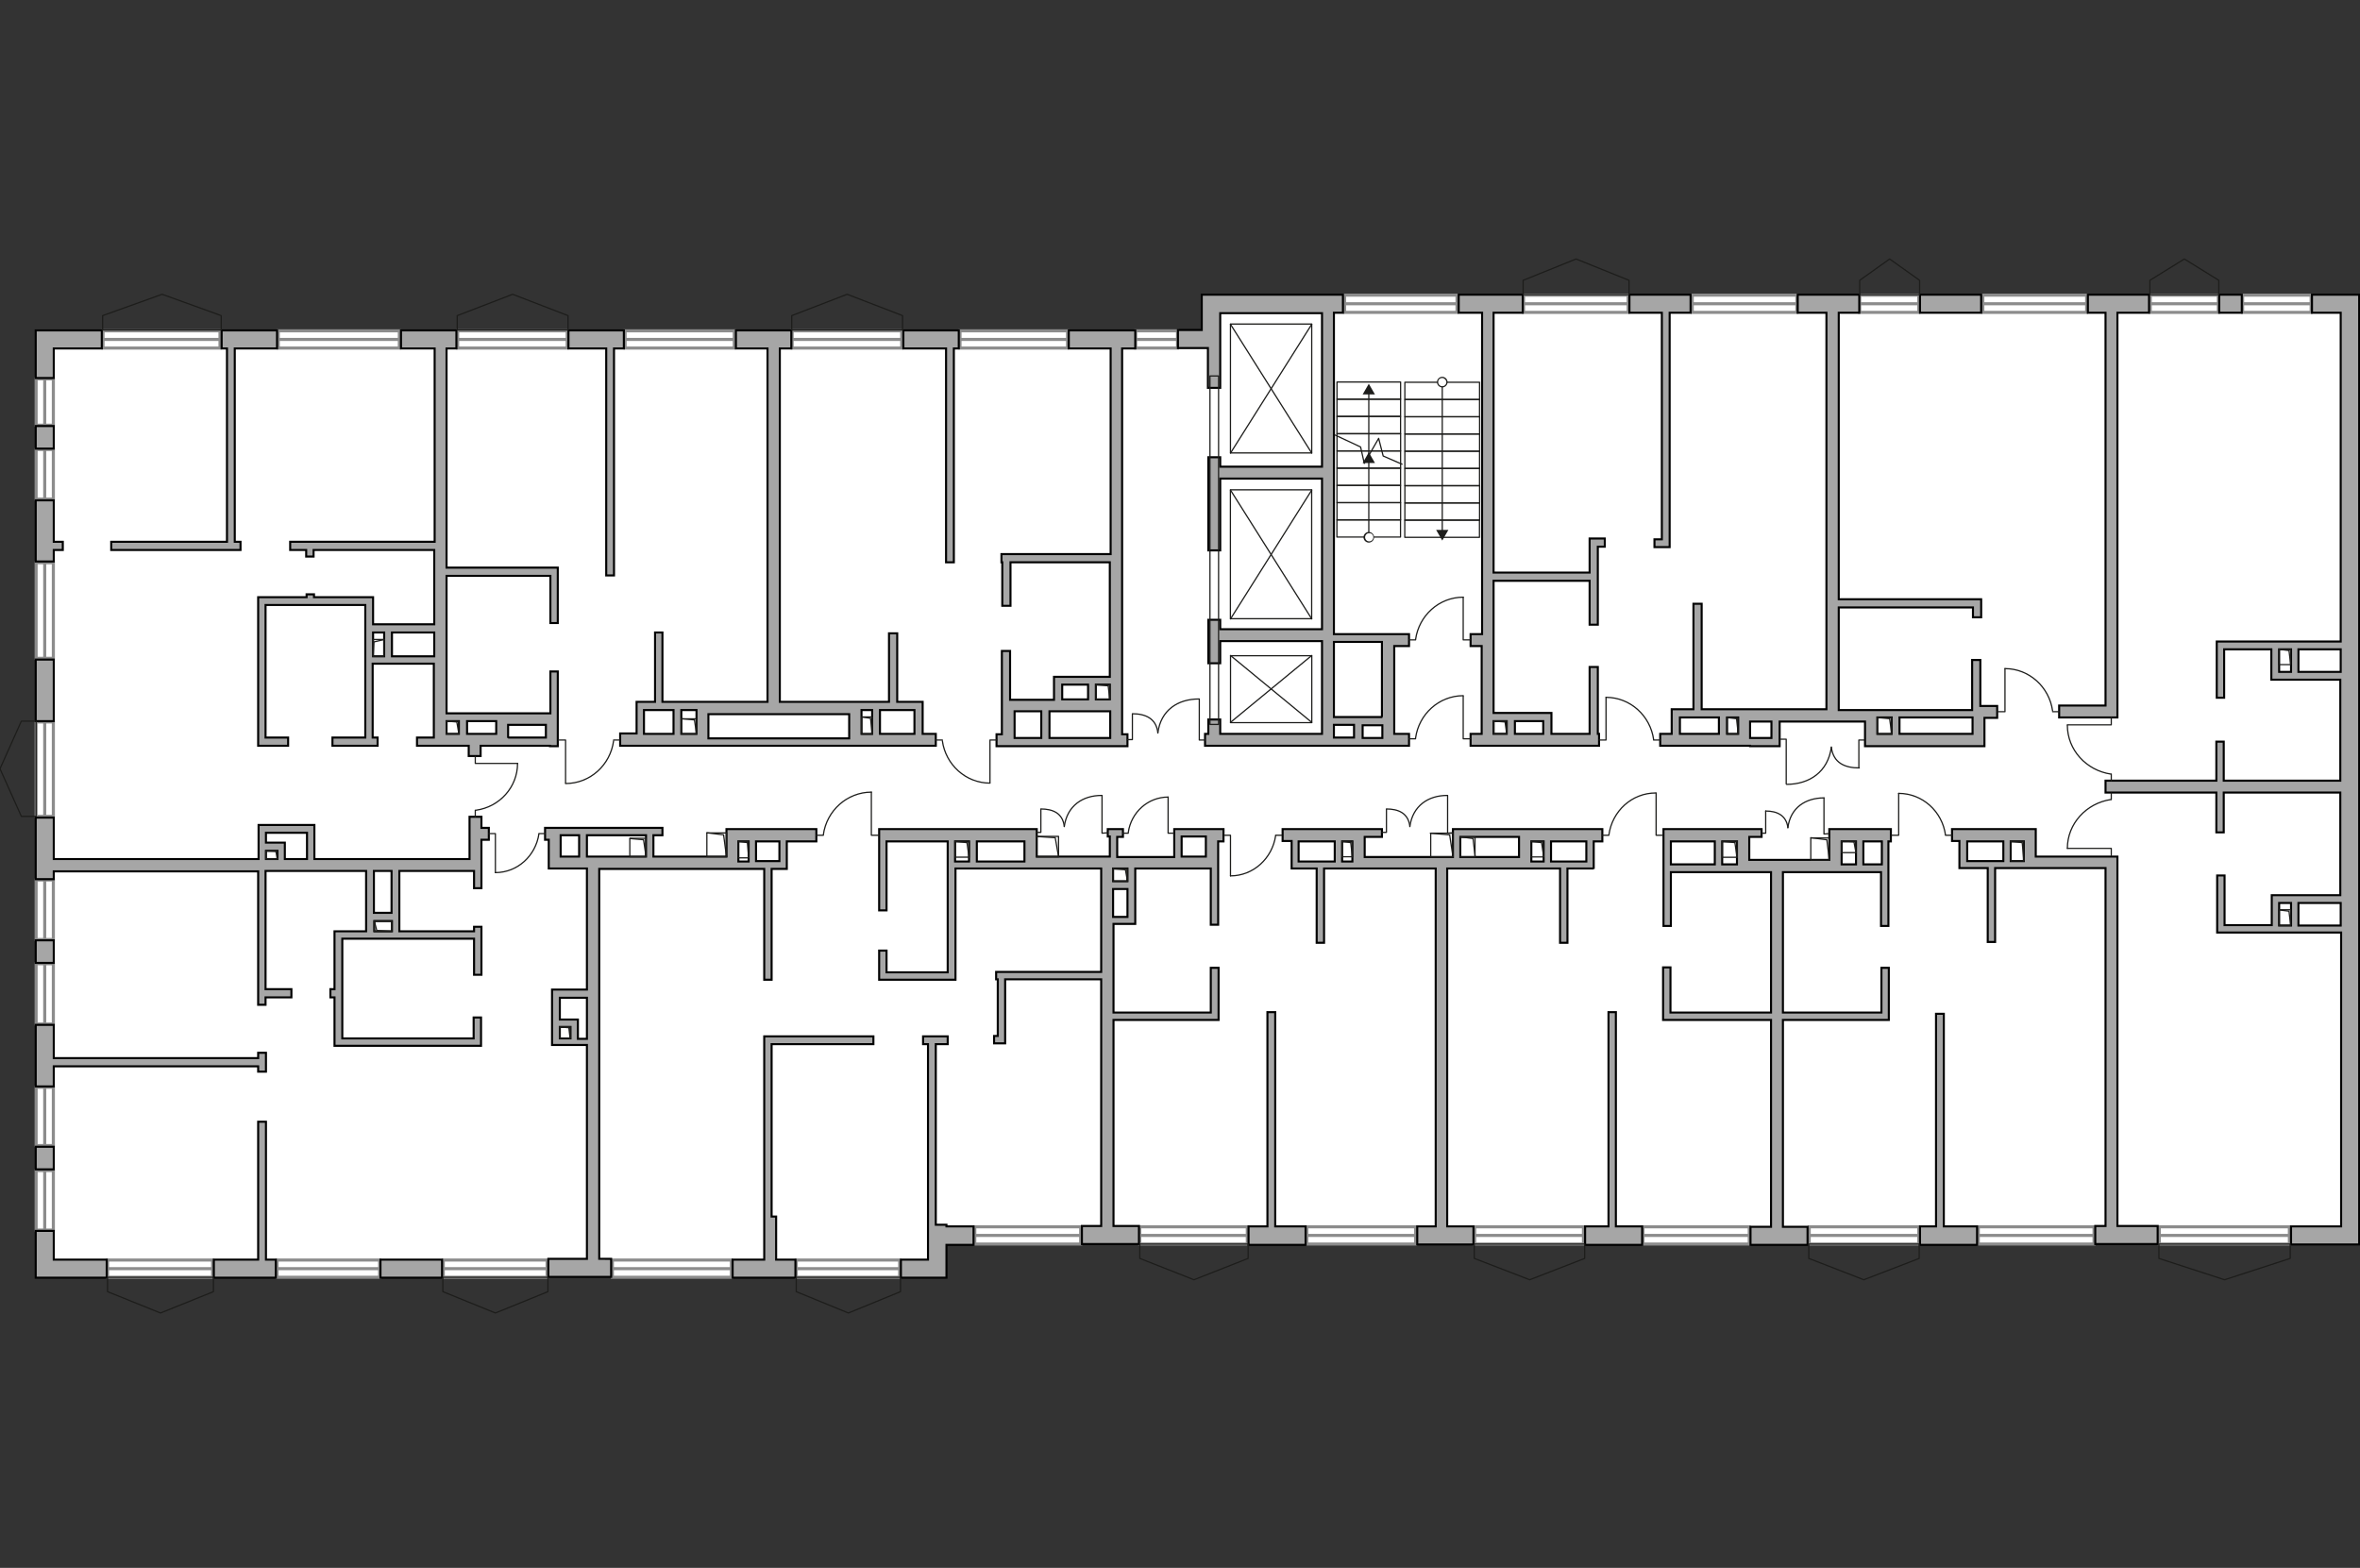 <?xml version="1.0" encoding="utf-8"?>
<!-- Generator: Adobe Illustrator 27.2.0, SVG Export Plug-In . SVG Version: 6.00 Build 0)  -->
<svg version="1.1" xmlns="http://www.w3.org/2000/svg" xmlns:xlink="http://www.w3.org/1999/xlink" x="0px" y="0px"
	 viewBox="0 0 575 382" style="enable-background:new 0 0 575 382;" xml:space="preserve">
<rect x="0" y="0" width="575" height="382" fill="#333333" stroke="none"/>
<style type="text/css">
	.st0{fill:#FFFFFF;}
	.st1{fill:#FFFFFF;stroke:#8C8C8C;stroke-width:0.75;stroke-linecap:round;stroke-miterlimit:10;}
	.st2{fill:#A6A6A6;stroke:#000000;stroke-width:0.5;stroke-miterlimit:10;}
	.st3{fill:none;stroke:#1D1D1B;stroke-width:0.3;stroke-linecap:round;stroke-linejoin:round;stroke-miterlimit:10;}
	.st4{fill:none;stroke:#1D1D1B;stroke-width:0.3;stroke-linecap:round;stroke-linejoin:round;}
	.st5{fill:#1D1D1B;}
</style>
<g id="bg">
	<polygon class="st0" points="10.4,82.7 294.9,82.7 294.9,74.1 573,74.1 573,301.3 228.9,301.3 228.9,309.2 11.4,309.2 	"/>
</g>
<g id="windows">
	<g>
		<rect x="327.6" y="71.9" class="st1" width="27.4" height="4.2"/>
		<line class="st1" x1="355" y1="74" x2="327.6" y2="74"/>
	</g>
	<g>
		<rect x="371.2" y="71.9" class="st1" width="25.5" height="4.2"/>
		<line class="st1" x1="396.7" y1="74" x2="371.2" y2="74"/>
	</g>
	<g>
		<rect x="412.3" y="71.9" class="st1" width="25.5" height="4.2"/>
		<line class="st1" x1="437.7" y1="74" x2="412.3" y2="74"/>
	</g>
	<g>
		<rect x="453.1" y="71.9" class="st1" width="14.4" height="4.2"/>
		<line class="st1" x1="467.5" y1="74" x2="453.1" y2="74"/>
	</g>
	<g>
		<rect x="483.1" y="71.9" class="st1" width="25.3" height="4.2"/>
		<line class="st1" x1="508.4" y1="74" x2="483.1" y2="74"/>
	</g>
	<g>
		<rect x="523.9" y="71.9" class="st1" width="16.6" height="4.2"/>
		<line class="st1" x1="540.5" y1="74" x2="523.9" y2="74"/>
	</g>
	<g>
		<rect x="546.4" y="71.9" class="st1" width="16.7" height="4.2"/>
		<line class="st1" x1="563.1" y1="74" x2="546.4" y2="74"/>
	</g>
	<g>
		<rect x="526.1" y="298.9" class="st1" width="31.7" height="4.2"/>
		<line class="st1" x1="557.8" y1="301" x2="526.1" y2="301"/>
	</g>
	<g>
		<rect x="482" y="298.9" class="st1" width="28.2" height="4.2"/>
		<line class="st1" x1="510.2" y1="301" x2="482" y2="301"/>
	</g>
	<g>
		<rect x="440.8" y="298.9" class="st1" width="26.7" height="4.2"/>
		<line class="st1" x1="467.4" y1="301" x2="440.8" y2="301"/>
	</g>
	<g>
		<rect x="400.3" y="298.9" class="st1" width="25.9" height="4.2"/>
		<line class="st1" x1="426.2" y1="301" x2="400.3" y2="301"/>
	</g>
	<g>
		<rect x="359.3" y="298.9" class="st1" width="26.5" height="4.2"/>
		<line class="st1" x1="385.9" y1="301" x2="359.3" y2="301"/>
	</g>
	<g>
		<rect x="318.4" y="298.9" class="st1" width="26.5" height="4.2"/>
		<line class="st1" x1="344.9" y1="301" x2="318.4" y2="301"/>
	</g>
	<g>
		<rect x="277.7" y="298.9" class="st1" width="26.2" height="4.2"/>
		<line class="st1" x1="303.9" y1="301" x2="277.7" y2="301"/>
	</g>
	<g>
		<rect x="237.5" y="298.9" class="st1" width="25.8" height="4.2"/>
		<line class="st1" x1="263.3" y1="301" x2="237.5" y2="301"/>
	</g>
	<g>
		<rect x="194" y="307" class="st1" width="25.2" height="4.2"/>
		<line class="st1" x1="219.2" y1="309.1" x2="194" y2="309.1"/>
	</g>
	<g>
		<rect x="149.2" y="307" class="st1" width="29" height="4.2"/>
		<line class="st1" x1="178.2" y1="309.1" x2="149.2" y2="309.1"/>
	</g>
	<g>
		<rect x="108" y="307" class="st1" width="25.3" height="4.2"/>
		<line class="st1" x1="133.3" y1="309.1" x2="108" y2="309.1"/>
	</g>
	<g>
		<rect x="67.5" y="307" class="st1" width="25" height="4.2"/>
		<line class="st1" x1="92.4" y1="309.1" x2="67.5" y2="309.1"/>
	</g>
	<g>
		<rect x="26.2" y="307" class="st1" width="25.6" height="4.2"/>
		<line class="st1" x1="51.9" y1="309.1" x2="26.2" y2="309.1"/>
	</g>
	<g>
		<rect x="25.1" y="80.6" class="st1" width="28.5" height="4.2"/>
		<line class="st1" x1="53.7" y1="82.7" x2="25.1" y2="82.7"/>
	</g>
	<g>
		<rect x="67.8" y="80.6" class="st1" width="29.5" height="4.2"/>
		<line class="st1" x1="97.4" y1="82.7" x2="67.8" y2="82.7"/>
	</g>
	<g>
		<rect x="111.5" y="80.6" class="st1" width="26.7" height="4.2"/>
		<line class="st1" x1="138.2" y1="82.7" x2="111.5" y2="82.7"/>
	</g>
	<g>
		<rect x="152.3" y="80.6" class="st1" width="26.6" height="4.2"/>
		<line class="st1" x1="178.9" y1="82.7" x2="152.3" y2="82.7"/>
	</g>
	<g>
		<rect x="193" y="80.6" class="st1" width="26.7" height="4.2"/>
		<line class="st1" x1="219.8" y1="82.7" x2="193" y2="82.7"/>
	</g>
	<g>
		<rect x="233.9" y="80.6" class="st1" width="26.2" height="4.2"/>
		<line class="st1" x1="260" y1="82.7" x2="233.9" y2="82.7"/>
	</g>
	<g>
		<rect x="276.7" y="80.6" class="st1" width="10.2" height="4.2"/>
		<line class="st1" x1="286.9" y1="82.7" x2="276.7" y2="82.7"/>
	</g>
	<g>
		<rect x="8.8" y="285.2" class="st1" width="4.2" height="14.5"/>
		<line class="st1" x1="10.9" y1="299.6" x2="10.9" y2="285.2"/>
	</g>
	<g>
		<rect x="8.8" y="264.9" class="st1" width="4.2" height="14.2"/>
		<line class="st1" x1="10.9" y1="279.2" x2="10.9" y2="264.9"/>
	</g>
	<g>
		<rect x="8.8" y="234.8" class="st1" width="4.2" height="14.7"/>
		<line class="st1" x1="10.9" y1="249.5" x2="10.9" y2="234.8"/>
	</g>
	<g>
		<rect x="8.8" y="214.4" class="st1" width="4.2" height="14.5"/>
		<line class="st1" x1="10.9" y1="228.8" x2="10.9" y2="214.4"/>
	</g>
	<g>
		<rect x="8.8" y="175.9" class="st1" width="4.2" height="23"/>
		<line class="st1" x1="10.9" y1="198.9" x2="10.9" y2="175.9"/>
	</g>
	<g>
		<rect x="8.8" y="137.1" class="st1" width="4.2" height="23.3"/>
		<line class="st1" x1="10.9" y1="160.4" x2="10.9" y2="137.1"/>
	</g>
	<g>
		<rect x="8.8" y="109.5" class="st1" width="4.2" height="12.1"/>
		<line class="st1" x1="10.9" y1="121.6" x2="10.9" y2="109.5"/>
	</g>
	<g>
		<rect x="8.8" y="92.3" class="st1" width="4.2" height="11.3"/>
		<line class="st1" x1="10.9" y1="103.6" x2="10.9" y2="92.3"/>
	</g>
</g>
<g id="plan">
	<g>
		<path class="st2" d="M572.5,71.8h-2.2h-7v4.4h7v80.1h-30.2v0.5v1.3V170h1.8v-11.8h11.5v7.4h0.5h1.3h15v24.6h-28.4v-9.5h-1.8v9.5
			h-27v2.9h27v9.7h1.8v-9.7h28.4v25h-15H554h-0.5v7.3h-11.5v-12.1h-1.8v12.1v0.8v1h30.2v71.6h-12.2v4.4h16.6v-1.4v-3v-227H572.5z
			 M555.3,158.2h2.9v5.5h-2.9V158.2z M560,163.7v-5.5h10.3v5.5H560z M555.3,220h2.9v5.5h-2.9V220z M560,225.4V220h10.3v5.5H560z"/>
		<rect x="92.7" y="306.9" class="st2" width="15" height="4.4"/>
		<polygon class="st2" points="13.1,299.9 8.7,299.9 8.7,311.3 10.9,311.3 13.1,311.3 26,311.3 26,306.9 13.1,306.9 		"/>
		<rect x="8.7" y="279.4" class="st2" width="4.4" height="5.5"/>
		<rect x="8.7" y="229.1" class="st2" width="4.4" height="5.5"/>
		<rect x="8.7" y="103.8" class="st2" width="4.4" height="5.5"/>
		<polygon class="st2" points="13.1,259.8 62.9,259.8 62.9,261.1 64.8,261.1 64.8,256.5 62.9,256.5 62.9,257.8 13.1,257.8 
			13.1,249.7 8.7,249.7 8.7,264.7 13.1,264.7 		"/>
		<rect x="8.7" y="160.7" class="st2" width="4.4" height="15"/>
		<polygon class="st2" points="13.1,134 15.3,134 15.3,132 13.1,132 13.1,121.9 8.7,121.9 8.7,136.8 13.1,136.8 		"/>
		<polygon class="st2" points="13.1,84.9 24.8,84.9 24.8,80.5 13.1,80.5 9.9,80.5 8.7,80.5 8.7,92.1 13.1,92.1 		"/>
		<rect x="467.8" y="71.8" class="st2" width="14.9" height="4.4"/>
		<rect x="540.7" y="71.8" class="st2" width="5.5" height="4.4"/>
		<polygon class="st2" points="230.6,298.4 228,298.4 228,254.4 230.9,254.4 230.9,252.5 224.9,252.5 224.9,254.4 226.1,254.4 
			226.1,298.4 226.1,298.8 226.1,299.3 226.1,303.3 226.1,306.9 219.5,306.9 219.5,311.3 226.1,311.3 230.6,311.3 230.6,306.9 
			230.6,303.3 237.2,303.3 237.2,298.8 230.6,298.8 		"/>
		<path class="st2" d="M446.3,202h-0.6v7.5h-19.5v-5.6h3V202h-3h-0.6h-2.1h-0.2h-18v1.7v1.3v20.6h1.8v-13.1h10.7h1.8h3.6h0.5h7.8
			v34.2h-24.5v-11h-1.8v11v1.7v0.1h26.3v50.4h-5v4.4h13.9v-4.4h-6v-50.4h24h1.8v-1.8v-10.9h-1.8v10.9h-24v-34.2h13.2h0.9h9.8v13.1
			h1.8V205h0.6V202h-12.3H446.3z M407.1,210.6V205h10.7v5.6H407.1z M419.6,210.6V205h3.6v4.5v1.1H419.6z M458.5,210.6H454V205h4.5
			V210.6z M452.2,205v5.6h-3.5v-1.1V205H452.2z"/>
		<path class="st2" d="M296.8,202h-2.9v0h-7.8v0.8v1.1v4.9h-13.9v-4.9h1.4V202h-1.4v0h-1.8v0h-0.5v1.8h0.5v4.9h-17.8V202h-2.9v0
			h-35.5v2v0.9v16.9h1.8V205h14.9v31.9h-14.9v-5.3h-1.8v5.3v0.9v0.9h16.8h0.4h1.4v-27.1h16.8h0.8h1h1.1h15.8v25.2h-23.4h-1.8h-0.4
			v1.8h0.4v13.8h-0.9v1.8h0.9h0.9h0.9v-15.6h23.4v60.1h-4.7v4.4h13.9v-4.4h-6.2v-50.2h25.6v0v-1.8v-10.9H295v10.9h-23.7v-21.6h5.3
			v-1.5v-0.3v-6.8v-1.8v-3.1H295v13.7h1.8v-13.7v-1.2v-0.1v-1.6V205h1.3V202L296.8,202L296.8,202z M232.7,205h3.4v4.9h-3.4V205z
			 M238,209.8V205h11.6v4.9H238z M274.7,223.4h-3.5v-6.8h3.5V223.4z M274.7,214.7h-3.5v-3.1h3.5V214.7z M287.9,208.7v-4.9h5.9v4.9
			H287.9z"/>
		<path class="st2" d="M294.4,94.5h2.9v-9.6v-1.7v-0.5v-2.2v-4.2h24.8v37.4h-24.8v-2.3h-2.9v22.7h2.9v-17.5h24.8v36.7h-24.8V151
			h-2.9v10.6h2.9v-5.4h24.8v22.6h-24.8v-3.5h-2.9v3.5h-0.8v2.9h28.5h2.4h0.5h11.7h0.6h6v-2.9h-3.6v-21.4h3.6v-2.9h-6h-0.6H325v-1.2
			v-36.7v-2.9V76.2h2.2v-4.4h-34.4v0.6v3.8v4.2h-5.8v4.4h7.3V94.5z M325,178.8v-2.2h4.9v3.1H325V178.8z M336.8,179.1v0.7h-4.8v-3.1
			h4.8v2.2V179.1z M336.8,174.7H325v-18.3h11.7v1V174.7z"/>
		<path class="st2" d="M117.3,199h-2.9v10.3H76.6v-8.3h-1.1h-0.7h-10h-0.9h-0.9v8.3H13.1v-10.1H8.7v15h4.4v-1.9h49.8v32.5h1.8V243
			h6.3v-2h-6.3v-28.8h24.5v14.7h-5.9h-1.8v1.8V241h-1v2h1v10v1.8h1.8h32.1h1.8V253v-5.1h-1.8v5.1H83.4v-24.3h32.1v8.8h1.8v-8.8v-1.8
			v-1.1h-1.8v1.1H97.3v-14.7h17.1h1.1v4.2h1.8v-4.2h0v-7.6h1.8v-2.9h-1.8V199z M74.8,202.9v6.4h-5.4v-4h-0.5h-1.3h-2.8v-2.4H74.8z
			 M64.8,207.3h2.8v2h-2.8V207.3z M91.2,226.9v-2.5h4.3v2.5H91.2z M95.4,222.4h-4.3v-10.2h4.3V222.4z"/>
		<path class="st2" d="M151.1,178.8v2.9h19.6h1.9h34.3h0.4h0.5h2.1H228v-2.9h-3.2V173v-1.1V171h-6.2v-16.7h-2V171h-6.7h-2h-0.9h-17
			V84.9h2.8v-4.4h-13.5v4.4h7.7V171h-14.4h-1.5h-0.7h-0.8h-8.2v-16.9h-1.8V171h-4.5v0.5v1.4v5.8H151.1z M218.5,173h4.3v5.8h-8.4V173
			h2.1H218.5z M212.5,173v5.8h-2.6V174v-1H212.5z M206.9,174v5.9h-34.3v-1.1V174H206.9z M169.7,178.8H166V173h3.7V178.8z M156.9,173
			h2.7h1.8h2.7v5.8h-7.2V173z"/>
		<path class="st2" d="M361,154.5h-2.7v2.9h2.7v21.4h-2.7v2.9h2.7h2.9h25.7v-2.9h-0.3v-16.3h-2v16.3H378v-3.1V174v-0.3h-14.1v-32.2
			h23.4v10.7h2v-10.7v-2v-6.3h1.7v-2h-1.7h-2v2v6.3h-23.4V76.2h7.1v-4.4h-15.6v4.4h5.7V154.5z M376,178.8h-6.9v-3.1h6.9V178.8z
			 M367.1,175.7v3.1h-3.2v-3.1H367.1z"/>
		<path class="st2" d="M146,211.7h32.5v0h0.6v0h7.1v27h1.8v-27h3.7v-0.9v-0.9V205h7.2V202h-19v0H177v6.7h-17.8v-5.2h2.2v-1.8h-24.8
			h-0.7h-0.3h-1.9h-0.9v2.9h0.9v4.1v2.9v0h9.3v29.5h-8.5v0.9v0.9v5.3v1.8v2.8v0.9v0.9h8.5v52.1h-9.4v4.4h15.3v-4.4H146V211.7z
			 M189.9,209.8h-5.7V205h5.7V209.8z M182.4,205v4.9h-2.5V205H182.4z M157.4,208.7H143v-5.2h14.4V208.7z M136.6,203.5h4.5v5.2h-4.5
			V203.5z M136.4,250.2h2.6v2.8h-2.6V250.2z M140.8,253v-2.8v-1.5v-0.3h-4.4v-5.3h6.6v10H140.8z"/>
		<polygon class="st2" points="513.9,174.8 515.9,174.8 515.9,76.2 523.6,76.2 523.6,71.8 508.7,71.8 508.7,76.2 513,76.2 
			513,171.9 501.7,171.9 501.7,174.8 513,174.8 		"/>
		<path class="st2" d="M515.9,208.7h-2H513H496V202h-2.3h-0.6h-17.5v2.9h1.8v6.6h1h0.9h5v18h1.8v-18h7h1.8h1.2H513v87.2h-2.5v4.4
			h15.2v-4.4h-9.8V208.7z M479.3,205h8.8v4.8h-8.8V205z M489.9,209.8V205h3.2v3.7v1.1H489.9z"/>
		<path class="st2" d="M388.3,211.7v-0.5v-1.3V205h2.1V202h-17.3v0h-2.9v0H354v0.8v1.1v4.9h-21.5v-4.9h4.2V202h-4.2v0h-2.9v0h-17.1
			v2.9h2.2v6.7h1.2h0.6h4.3v18.1h1.8v-18.1h7h0.3h19.9v87.2h-4.5v4.4H359v-4.4h-6.4v-87.2h19.8h0.7h7v18.1h1.8v-18.1H388.3z
			 M376.1,205v4.9h-3V205H376.1z M355.8,203.9h14.3v4.9h-14.3V203.9z M316.4,205h8.8v4.9h-8.8V205z M327,209.8V205h2.5v3.8v1.1H327z
			 M377.9,209.8V205h8.6v4.9h-4.5h-1.8H377.9z"/>
		<polygon class="st2" points="147.7,140.2 149.6,140.2 149.6,84.9 152,84.9 152,80.5 138.5,80.5 138.5,84.9 147.7,84.9 		"/>
		<polygon class="st2" points="64.8,273.3 62.9,273.3 62.9,306.9 52.1,306.9 52.1,311.3 67.2,311.3 67.2,306.9 64.8,306.9 		"/>
		<polygon class="st2" points="403.1,131.4 403.1,133.3 406.8,133.3 406.8,131.8 406.8,131.4 406.8,76.2 411.9,76.2 411.9,71.8 
			397,71.8 397,76.2 404.9,76.2 404.9,131.4 		"/>
		<path class="st2" d="M426.4,181.8h5.2h0.8h1.2v-6H445h2.9h6.5v6h2h0.9h26.2v-0.3v-2.6v-4h3.1v-2.9h-4.1v-11.2h-2v11.2v0.5v0.5
			h-23.2h-0.6h-2.3H448V148h32.7v2.4h2v-4.4h-0.5h-1.4H448V76.2h5v-4.4H438v4.4h7v96.6h-18.6h-2.6h-0.3h-8.9v-25.7h-2v25.7h-5.3v1v1
			v4h-2.8v2.9h21H426.4z M480.6,174.8v4h-17.8v-4L480.6,174.8L480.6,174.8z M460.9,174.8v4h-3.5v-3v-1H460.9z M431.6,175.8v4h-5.2
			v-1v-3H431.6z M423.5,178.8h-2.7v-4h2.7V178.8z M409.3,174.8h3.3h2h4.2v4h-9.5V174.8z"/>
		<path class="st2" d="M247.2,181.8h23.3h0.6h0.2h2.1h1.3v-2.9h-1.3V84.9h3.2v-4.4h-16.2v4.4h10.2V135H244v2h0.2v10.6h2V137h24.2
			v27.9H267h-2h-6.3h-0.5h-1.4v5.6h-9.7h-1v-11.9h-2v11.9v0.7v7.7h-1.3v2.9h3.9H247.2z M255.7,179.8v-6.5h14.8v6.5H255.7z
			 M270.4,166.8v3.6H267v-3.6H270.4z M258.8,166.8h6.3v3.6h-6.3V166.8z M247.2,173.3h6.5v6.5h-6.5v-1V173.3z"/>
		<polygon class="st2" points="230.5,137 232.4,137 232.4,84.9 233.6,84.9 233.6,80.5 220.1,80.5 220.1,84.9 230.5,84.9 		"/>
		<path class="st2" d="M134,181.8h1.9v-8h0v-10.2h-1.8v10.2h-0.6H133h-9.2h-1.7h-0.7h-0.5h-12.1v-33.5h25.3v11.5h1.8v-11.5h0v-2h0
			h-1.8h-25.3V84.9h2.4v-4.4H97.7v4.4h8.2V132H70.7v2h3.9v1.6h1.8V134h29.4v18.1H90.9v-4.6v-1.8v-0.2H76.5v-0.7h-1.8v0.7H62.9v0.2
			v1.8v34.2h0.5h1.3h5.5v-2h-5.5v-32.3h24.3v32.3h-8v2h8h1.8h1.2v-2h-1.2v-18h14.9v17v1h-4.1v2h4.1h0.9h7.6v2.5h2.9v-2.5h4h2.5h9.2
			H134z M120.9,178.8h-7.1v-3.1h7.1V178.8z M90.9,154.1h2.7v5.8h-2.7V154.1z M95.5,159.9v-5.8h10.3v5.8H95.5z M108.8,175.7h3v3.1h-3
			V175.7z M123.8,179.8v-1v-2.2h9.2v3.1H123.8z"/>
		<polygon class="st2" points="58.6,132 57.2,132 57.2,84.9 67.5,84.9 67.5,80.5 54,80.5 54,84.9 55.3,84.9 55.3,132 27.1,132 
			27.1,134 58.6,134 		"/>
		<polygon class="st2" points="187.1,252.5 186.2,252.5 186.2,296.4 186.2,306.9 178.5,306.9 178.5,311.3 193.8,311.3 193.8,306.9 
			189.1,306.9 189.1,296.4 188,296.4 188,254.4 212.8,254.4 212.8,252.5 188,252.5 		"/>
		<polygon class="st2" points="473.6,247 471.7,247 471.7,298.8 467.8,298.8 467.8,303.3 481.7,303.3 481.7,298.8 473.6,298.8 		"/>
		<polygon class="st2" points="393.7,246.6 391.9,246.6 391.9,298.8 386.2,298.8 386.2,303.3 400.1,303.3 400.1,298.8 393.7,298.8 
					"/>
		<polygon class="st2" points="310.7,246.6 308.8,246.6 308.8,298.8 304.2,298.8 304.2,303.3 318.1,303.3 318.1,298.8 310.7,298.8 
					"/>
	</g>
	<g>
		
			<rect x="363.9" y="175.6" transform="matrix(-6.759944e-11 1 -1 -6.759944e-11 542.768 -188.247)" class="st3" width="3.1" height="3.2"/>
		<polyline class="st3" points="363.9,175.7 366.7,175.9 367.1,178.8 		"/>
	</g>
	<g>
		
			<rect x="420.1" y="175.5" transform="matrix(-6.629737e-11 1 -1 -6.629737e-11 598.924 -245.26)" class="st3" width="4" height="2.7"/>
		<polyline class="st3" points="420.7,174.8 423.1,175.1 423.5,178.8 		"/>
	</g>
	<g>
		
			<rect x="457.2" y="175.1" transform="matrix(-6.538965e-11 1 -1 -6.538965e-11 636 -282.337)" class="st3" width="4" height="3.5"/>
		<polyline class="st3" points="457.4,174.8 460.4,175.1 460.9,178.8 		"/>
	</g>
	<g>
		
			<rect x="554.9" y="158.6" transform="matrix(-6.820873e-11 1 -1 -6.820873e-11 716.714 -396.671)" class="st3" width="3.7" height="2.9"/>
		<polyline class="st3" points="555.3,158.2 557.7,158.5 558.1,161.8 		"/>
	</g>
	<g>
		
			<rect x="554.8" y="222.1" transform="matrix(-6.698038e-11 1 -1 -6.698038e-11 780.241 -333.143)" class="st3" width="3.8" height="2.9"/>
		<polyline class="st3" points="555.3,221.7 557.7,222 558.1,225.4 		"/>
	</g>
	<g>
		
			<rect x="489.1" y="205.8" transform="matrix(-6.624142e-11 1 -1 -6.624142e-11 698.893 -284.139)" class="st3" width="4.8" height="3.2"/>
		<polyline class="st3" points="489.9,205 492.7,205.3 493.1,209.8 		"/>
	</g>
	<g>
		
			<rect x="449" y="204.6" transform="matrix(-6.864305e-11 1 -1 -6.864305e-11 656.745 -244.062)" class="st3" width="2.8" height="3.5"/>
		<polyline class="st3" points="448.7,204.9 451.7,205.1 452.2,207.8 		"/>
	</g>
	<g>
		
			<rect x="440.8" y="204.6" transform="matrix(-6.579200e-11 1 -1 -6.579200e-11 650.289 -236.642)" class="st3" width="5.4" height="4.5"/>
		<polyline class="st3" points="441.2,204.1 445.1,204.6 445.7,209.5 		"/>
	</g>
	<g>
		
			<rect x="419.5" y="205.1" transform="matrix(-6.694396e-11 1 -1 -6.694396e-11 628.333 -214.527)" class="st3" width="3.9" height="3.6"/>
		<polyline class="st3" points="419.6,205 422.7,205.3 423.2,208.8 		"/>
	</g>
	<g>
		
			<rect x="372.7" y="205.4" transform="matrix(-6.836327e-11 1 -1 -6.836327e-11 581.417 -167.717)" class="st3" width="3.8" height="3"/>
		<polyline class="st3" points="373.1,205 375.6,205.3 376.1,208.7 		"/>
	</g>
	<g>
		
			<rect x="355.2" y="204.5" transform="matrix(-6.670949e-11 1 -1 -6.670949e-11 563.879 -151.281)" class="st3" width="4.9" height="3.5"/>
		<polyline class="st3" points="355.8,203.9 358.9,204.3 359.4,208.7 		"/>
	</g>
	<g>
		
			<rect x="348.4" y="203.1" transform="matrix(-6.586572e-11 1 -1 -6.586572e-11 557.084 -145.405)" class="st3" width="5.8" height="5.4"/>
		<polyline class="st3" points="348.5,203 353.2,203.4 354,208.7 		"/>
	</g>
	<g>
		
			<rect x="326.3" y="205.6" transform="matrix(-6.669705e-11 1 -1 -6.669705e-11 535.097 -121.358)" class="st3" width="3.8" height="2.5"/>
		<polyline class="st3" points="327,205 329.1,205.3 329.5,208.8 		"/>
	</g>
	<g>
		
			<rect x="271.4" y="211.5" transform="matrix(-6.677255e-11 1 -1 -6.677255e-11 486.165 -59.772)" class="st3" width="3.1" height="3.5"/>
		<polyline class="st3" points="271.2,211.7 274.2,211.9 274.7,214.7 		"/>
	</g>
	<g>
		
			<rect x="252.7" y="203.5" transform="matrix(-6.732943e-11 1 -1 -6.732943e-11 461.405 -48.924)" class="st3" width="5" height="5.4"/>
		<polyline class="st3" points="252.5,203.8 257.1,204.1 257.9,208.7 		"/>
	</g>
	<g>
		
			<rect x="232.4" y="205.2" transform="matrix(-6.730101e-11 1 -1 -6.730101e-11 441.352 -27.457)" class="st3" width="3.9" height="3.4"/>
		<polyline class="st3" points="232.7,205 235.6,205.3 236.1,208.9 		"/>
	</g>
	<g>
		
			<rect x="179.2" y="205.8" transform="matrix(-6.693064e-11 1 -1 -6.693064e-11 388.16 25.811)" class="st3" width="4" height="2.5"/>
		<polyline class="st3" points="179.9,205 182.1,205.3 182.4,209 		"/>
	</g>
	<g>
		
			<rect x="171.7" y="203.4" transform="matrix(-6.664909e-11 1 -1 -6.664909e-11 380.424 31.239)" class="st3" width="5.8" height="4.8"/>
		<polyline class="st3" points="172.2,202.9 176.3,203.4 177,208.7 		"/>
	</g>
	<g>
		
			<rect x="153.2" y="204.6" transform="matrix(-6.631869e-11 1 -1 -6.631869e-11 361.952 51.04)" class="st3" width="4.5" height="3.9"/>
		<polyline class="st3" points="153.5,204.3 156.8,204.6 157.4,208.7 		"/>
	</g>
	<g>
		
			<rect x="136.2" y="250.3" transform="matrix(-6.585683e-11 1 -1 -6.585683e-11 389.277 113.957)" class="st3" width="2.8" height="2.6"/>
		<polyline class="st3" points="136.4,250.2 138.6,250.4 138.9,253 		"/>
	</g>
	<g>
		
			<rect x="92" y="223.5" transform="matrix(6.471452e-11 -1 1 6.471452e-11 -132.347 318.95)" class="st3" width="2.5" height="4.3"/>
		<polyline class="st3" points="95.4,226.9 91.8,226.7 91.2,224.4 		"/>
	</g>
	<rect x="294.8" y="91.6" class="st3" width="2.1" height="84.9"/>
	<g>
		<polyline class="st3" points="356.5,145.5 356.5,155.9 358.3,155.9 		"/>
		<line class="st3" x1="343.3" y1="155.9" x2="344.9" y2="155.9"/>
		<path class="st3" d="M344.9,155.8c0.8-5.8,5.7-10.3,11.6-10.3"/>
	</g>
	<g>
		<polyline class="st3" points="391.3,169.9 391.3,180.3 389.6,180.3 		"/>
		<line class="st3" x1="404.5" y1="180.3" x2="402.9" y2="180.3"/>
		<path class="st3" d="M402.9,180.2c-0.8-5.8-5.7-10.3-11.6-10.3"/>
	</g>
	<g>
		<polyline class="st3" points="488.5,162.9 488.5,173.4 486.7,173.4 		"/>
		<line class="st3" x1="501.7" y1="173.4" x2="500.1" y2="173.4"/>
		<path class="st3" d="M500.1,173.2c-0.8-5.8-5.7-10.3-11.6-10.3"/>
	</g>
	<g>
		<polyline class="st3" points="503.7,176.6 514.4,176.6 514.4,174.8 		"/>
		<line class="st3" x1="514.4" y1="190.2" x2="514.4" y2="188.6"/>
		<path class="st3" d="M514.3,188.6c-6-0.9-10.6-5.9-10.6-11.9"/>
	</g>
	<g>
		<polyline class="st3" points="403.5,193.2 403.5,203.5 405.2,203.5 		"/>
		<line class="st3" x1="390.4" y1="203.5" x2="392" y2="203.5"/>
		<path class="st3" d="M392,203.4c0.8-5.8,5.6-10.2,11.4-10.2"/>
	</g>
	<g>
		<polyline class="st3" points="212.3,193 212.3,203.5 214.1,203.5 		"/>
		<line class="st3" x1="198.9" y1="203.5" x2="200.6" y2="203.5"/>
		<path class="st3" d="M200.6,203.4c0.8-5.9,5.8-10.4,11.7-10.4"/>
	</g>
	<g>
		<polyline class="st3" points="120.7,212.6 120.7,203.1 119.1,203.1 		"/>
		<line class="st3" x1="132.8" y1="203.1" x2="131.3" y2="203.1"/>
		<path class="st3" d="M131.3,203.2c-0.8,5.3-5.2,9.4-10.6,9.4"/>
	</g>
	<g>
		<polyline class="st3" points="137.8,190.8 137.8,180.3 136,180.3 		"/>
		<line class="st3" x1="151.1" y1="180.3" x2="149.5" y2="180.3"/>
		<path class="st3" d="M149.5,180.5c-0.8,5.9-5.7,10.4-11.7,10.4"/>
	</g>
	<g>
		<polyline class="st3" points="241.2,190.7 241.2,180.3 242.9,180.3 		"/>
		<line class="st3" x1="228" y1="180.3" x2="229.6" y2="180.3"/>
		<path class="st3" d="M229.6,180.5c0.8,5.8,5.7,10.3,11.6,10.3"/>
	</g>
	<g>
		<polyline class="st3" points="126.1,186 115.8,186 115.8,184.3 		"/>
		<line class="st3" x1="115.8" y1="199" x2="115.8" y2="197.4"/>
		<path class="st3" d="M116,197.4c5.7-0.8,10.1-5.6,10.1-11.4"/>
	</g>
	<g>
		<polyline class="st3" points="299.8,213.4 299.8,203.5 298.2,203.5 		"/>
		<line class="st3" x1="312.3" y1="203.5" x2="310.8" y2="203.5"/>
		<path class="st3" d="M310.8,203.6c-0.8,5.5-5.4,9.8-11,9.8"/>
	</g>
	<g>
		<polyline class="st3" points="284.6,194.2 284.6,203 286.1,203 		"/>
		<line class="st3" x1="273.6" y1="203" x2="274.9" y2="203"/>
		<path class="st3" d="M274.9,202.8c0.7-4.9,4.8-8.6,9.7-8.6"/>
	</g>
	<g>
		<polyline class="st3" points="503.7,206.7 514.4,206.7 514.4,208.5 		"/>
		<line class="st3" x1="514.4" y1="193.2" x2="514.4" y2="194.8"/>
		<path class="st3" d="M514.3,194.8c-6,0.9-10.6,5.9-10.6,11.9"/>
	</g>
	<g>
		<polyline class="st3" points="462.6,193.3 462.6,203.5 460.9,203.5 		"/>
		<line class="st3" x1="475.6" y1="203.5" x2="474" y2="203.5"/>
		<path class="st3" d="M474,203.4c-0.8-5.7-5.6-10.1-11.4-10.1"/>
	</g>
	<g>
		<polyline class="st3" points="356.5,169.6 356.5,180 358.3,180 		"/>
		<line class="st3" x1="343.3" y1="180" x2="344.9" y2="180"/>
		<path class="st3" d="M344.9,179.8c0.8-5.8,5.7-10.3,11.6-10.3"/>
	</g>
	<g>
		<g>
			<polyline class="st3" points="275.9,174 275.9,180.2 274.7,180.2 			"/>
			<path class="st3" d="M282.1,178.5c-0.4-3.5-3.1-4.6-6.2-4.6"/>
		</g>
		<g>
			<polyline class="st3" points="292.2,170.3 292.2,180.3 293.6,180.3 			"/>
			<path class="st3" d="M282.1,178.6c0.7-5.6,4.9-8.3,10-8.3"/>
		</g>
	</g>
	<g>
		<g>
			<polyline class="st3" points="253.6,197.2 253.6,202.8 252.5,202.8 			"/>
			<path class="st3" d="M259.3,201.3c-0.4-3.2-2.8-4.2-5.7-4.2"/>
		</g>
		<g>
			<polyline class="st3" points="268.5,193.8 268.5,203 269.8,202.9 			"/>
			<path class="st3" d="M259.3,201.4c0.7-5.1,4.5-7.6,9.1-7.6"/>
		</g>
	</g>
	<g>
		<g>
			<polyline class="st3" points="337.8,197.2 337.8,202.8 336.7,202.8 			"/>
			<path class="st3" d="M343.5,201.3c-0.4-3.2-2.8-4.2-5.7-4.2"/>
		</g>
		<g>
			<polyline class="st3" points="352.7,193.8 352.7,203 354,202.9 			"/>
			<path class="st3" d="M343.5,201.4c0.7-5.1,4.5-7.6,9.1-7.6"/>
		</g>
	</g>
	<g>
		<g>
			<polyline class="st3" points="430.2,197.6 430.2,203 429.2,203 			"/>
			<path class="st3" d="M435.6,201.6c-0.4-3-2.7-4-5.4-4"/>
		</g>
		<g>
			<polyline class="st3" points="444.4,194.4 444.4,203.2 445.7,203.1 			"/>
			<path class="st3" d="M435.6,201.7c0.6-4.9,4.3-7.3,8.8-7.3"/>
		</g>
	</g>
	<g>
		<g>
			<polyline class="st3" points="452.9,187 452.9,180.3 454.2,180.3 			"/>
			<path class="st3" d="M446.2,182.1c0.5,3.8,3.3,5,6.8,5"/>
		</g>
		<g>
			<polyline class="st3" points="435.2,191 435.2,180.1 433.7,180.1 			"/>
			<path class="st3" d="M446.2,182c-0.8,6.1-5.4,9.1-10.9,9.1"/>
		</g>
	</g>
	<g>
		
			<rect x="331.4" y="91.7" transform="matrix(-7.067609e-11 1 -1 -7.067609e-11 432.944 -234.137)" class="st3" width="4.2" height="15.5"/>
		
			<rect x="331.4" y="87.5" transform="matrix(-6.894237e-11 1 -1 -6.894237e-11 428.75 -238.331)" class="st3" width="4.2" height="15.5"/>
		
			<rect x="331.4" y="95.9" transform="matrix(-6.243646e-11 1 -1 -6.243646e-11 437.139 -229.941)" class="st3" width="4.2" height="15.5"/>
		
			<rect x="331.4" y="100.1" transform="matrix(-6.980745e-11 1 -1 -6.980745e-11 441.353 -225.727)" class="st3" width="4.2" height="15.5"/>
		
			<rect x="331.4" y="104.3" transform="matrix(-6.503793e-11 1 -1 -6.503793e-11 445.548 -221.532)" class="st3" width="4.2" height="15.5"/>
		
			<rect x="331.4" y="108.5" transform="matrix(-6.503971e-11 1 -1 -6.503971e-11 449.743 -217.337)" class="st3" width="4.2" height="15.5"/>
		
			<rect x="331.4" y="112.7" transform="matrix(-6.677255e-11 1 -1 -6.677255e-11 453.939 -213.142)" class="st3" width="4.2" height="15.5"/>
		
			<rect x="331.4" y="116.9" transform="matrix(-6.633911e-11 1 -1 -6.633911e-11 458.153 -208.927)" class="st3" width="4.2" height="15.5"/>
		
			<rect x="331.4" y="121.1" transform="matrix(-6.633911e-11 1 -1 -6.633911e-11 462.329 -204.751)" class="st3" width="4.2" height="15.5"/>
		<g>
			<g>
				<line class="st4" x1="333.5" y1="130.9" x2="333.5" y2="112.3"/>
				<g>
					<g>
						<path class="st0" d="M334.7,130.9c0,0.6-0.5,1.1-1.1,1.1s-1.1-0.5-1.1-1.1c0-0.6,0.5-1.1,1.1-1.1S334.7,130.3,334.7,130.9z"/>
						<path class="st5" d="M334.8,130.9c0-0.7-0.6-1.3-1.3-1.3s-1.3,0.6-1.3,1.3c0,0.7,0.6,1.3,1.3,1.3S334.8,131.6,334.8,130.9
							C334.8,130.2,334.8,131.6,334.8,130.9z M332.6,130.9c0-0.5,0.4-1,1-1s1,0.4,1,1c0,0.5-0.4,1-1,1S332.6,131.4,332.6,130.9
							C332.6,130.3,332.6,131.4,332.6,130.9z"/>
					</g>
				</g>
				<g>
					<polygon class="st5" points="335,112.8 333.5,110.2 332,112.8 					"/>
				</g>
			</g>
		</g>
		<g>
			<g>
				<line class="st4" x1="333.5" y1="110.9" x2="333.5" y2="95.7"/>
				<g>
					<polygon class="st5" points="335,96.1 333.5,93.5 332,96.1 					"/>
				</g>
			</g>
		</g>
		<polyline class="st3" points="325.3,106 331.5,108.9 332.4,112.9 335.9,106.8 337,111.1 341.6,113.1 		"/>
		
			<rect x="349.3" y="86.1" transform="matrix(-1.088772e-06 1 -1 -1.088772e-06 446.584 -256.165)" class="st3" width="4.2" height="18.2"/>
		
			<rect x="349.3" y="90.3" transform="matrix(-1.088772e-06 1 -1 -1.088772e-06 450.779 -251.97)" class="st3" width="4.2" height="18.2"/>
		
			<rect x="349.3" y="94.5" transform="matrix(-1.088773e-06 1 -1 -1.088773e-06 454.993 -247.756)" class="st3" width="4.2" height="18.2"/>
		
			<rect x="349.3" y="98.7" transform="matrix(-1.088772e-06 1 -1 -1.088772e-06 459.189 -243.561)" class="st3" width="4.2" height="18.2"/>
		
			<rect x="349.3" y="102.9" transform="matrix(-1.088772e-06 1 -1 -1.088772e-06 463.384 -239.366)" class="st3" width="4.2" height="18.2"/>
		
			<rect x="349.3" y="107.1" transform="matrix(-1.088773e-06 1 -1 -1.088773e-06 467.579 -235.171)" class="st3" width="4.2" height="18.2"/>
		
			<rect x="349.3" y="111.3" transform="matrix(-1.088772e-06 1 -1 -1.088772e-06 471.793 -230.957)" class="st3" width="4.2" height="18.2"/>
		
			<rect x="349.3" y="115.5" transform="matrix(-1.088771e-06 1 -1 -1.088771e-06 475.988 -226.762)" class="st3" width="4.2" height="18.2"/>
		
			<rect x="349.3" y="119.7" transform="matrix(-1.088770e-06 1 -1 -1.088770e-06 480.164 -222.585)" class="st3" width="4.2" height="18.2"/>
		<g>
			<g>
				<line class="st4" x1="351.4" y1="93.1" x2="351.4" y2="129.6"/>
				<g>
					<g>
						<circle class="st0" cx="351.4" cy="93.1" r="1.1"/>
						<path class="st5" d="M350.1,93.1c0,0.7,0.6,1.3,1.3,1.3s1.3-0.6,1.3-1.3s-0.6-1.3-1.3-1.3S350.1,92.4,350.1,93.1
							S350.1,92.4,350.1,93.1z M352.4,93.1c0,0.5-0.4,1-1,1c-0.5,0-1-0.4-1-1s0.4-1,1-1C351.9,92.1,352.4,92.6,352.4,93.1
							S352.4,92.6,352.4,93.1z"/>
					</g>
				</g>
				<g>
					<polygon class="st5" points="349.9,129.1 351.4,131.7 352.9,129.1 					"/>
				</g>
			</g>
		</g>
	</g>
	<g>
		
			<rect x="65.2" y="206.9" transform="matrix(-6.331309e-11 1 -1 -6.331309e-11 274.461 142.083)" class="st3" width="2" height="2.8"/>
		<polyline class="st3" points="64.8,207.3 67.2,207.4 67.6,209.3 		"/>
	</g>
	<g>
		<rect x="90.9" y="155.8" class="st3" width="2.7" height="4.1"/>
		<polyline class="st3" points="90.9,159.9 91.1,156.4 93.7,155.8 		"/>
	</g>
	<g>
		
			<rect x="108.7" y="175.8" transform="matrix(-6.585506e-11 1 -1 -6.585506e-11 287.528 67.006)" class="st3" width="3.1" height="3"/>
		<polyline class="st3" points="108.8,175.7 111.3,175.9 111.8,178.8 		"/>
	</g>
	<g>
		
			<rect x="166" y="175.1" transform="matrix(-6.506991e-11 1 -1 -6.506991e-11 344.815 9.136)" class="st3" width="3.7" height="3.7"/>
		<polyline class="st3" points="166,175.1 169.2,175.4 169.7,178.8 		"/>
	</g>
	<g>
		
			<rect x="209.1" y="175.4" transform="matrix(-6.624674e-11 1 -1 -6.624674e-11 387.929 -34.433)" class="st3" width="4.2" height="2.6"/>
		<polyline class="st3" points="209.9,174.7 212.1,175 212.5,178.8 		"/>
	</g>
	<g>
		
			<rect x="266.9" y="166.9" transform="matrix(-6.587282e-11 1 -1 -6.587282e-11 437.332 -100.145)" class="st3" width="3.6" height="3.4"/>
		<polyline class="st3" points="267,166.8 270,167.1 270.4,170.4 		"/>
	</g>
	<g>
		
			<rect x="294" y="84.8" transform="matrix(-6.689600e-11 1 -1 -6.689600e-11 404.393 -215.049)" class="st3" width="31.4" height="19.8"/>
		<line class="st3" x1="319.6" y1="79" x2="299.8" y2="110.4"/>
		<line class="st3" x1="319.6" y1="110.4" x2="299.8" y2="79"/>
	</g>
	<g>
		
			<rect x="294" y="125.2" transform="matrix(-6.660646e-11 1 -1 -6.660646e-11 444.78 -174.662)" class="st3" width="31.4" height="19.8"/>
		<line class="st3" x1="319.6" y1="119.4" x2="299.8" y2="150.8"/>
		<line class="st3" x1="319.6" y1="150.8" x2="299.8" y2="119.4"/>
	</g>
	<g>
		
			<rect x="301.6" y="158" transform="matrix(-6.648744e-11 1 -1 -6.648744e-11 477.608 -141.834)" class="st3" width="16.3" height="19.8"/>
		<line class="st3" x1="319.6" y1="159.7" x2="299.8" y2="176"/>
		<line class="st3" x1="319.6" y1="176" x2="299.8" y2="159.7"/>
	</g>
	<polygon class="st3" points="532.2,71.8 523.8,71.8 523.8,68.3 532.2,63.1 540.6,68.3 540.6,71.8 	"/>
	<polygon class="st3" points="460.4,71.8 453.1,71.8 453.1,68.3 460.4,63.1 467.7,68.3 467.7,71.8 	"/>
	<polygon class="st3" points="384,71.8 371.1,71.8 371.1,68.3 384,63.1 396.9,68.3 396.9,71.8 	"/>
	<polygon class="st3" points="206.4,80.4 192.9,80.4 192.9,76.9 206.4,71.7 219.9,76.9 219.9,80.4 	"/>
	<polygon class="st3" points="124.9,80.4 111.4,80.4 111.4,76.9 124.9,71.7 138.4,76.9 138.4,80.4 	"/>
	<polygon class="st3" points="39.5,80.4 25,80.4 25,76.9 39.5,71.7 53.9,76.9 53.9,80.4 	"/>
	<polygon class="st3" points="8.8,187.3 8.8,198.9 5.2,198.9 0,187.3 5.2,175.7 8.8,175.7 	"/>
	<polygon class="st3" points="39.1,311.2 52,311.2 52,314.7 39.1,319.9 26.2,314.7 26.2,311.2 	"/>
	<polygon class="st3" points="120.7,311.2 133.5,311.2 133.5,314.7 120.7,319.9 107.9,314.7 107.9,311.2 	"/>
	<polygon class="st3" points="206.7,311.2 219.4,311.2 219.4,314.7 206.7,319.9 194,314.7 194,311.2 	"/>
	<polygon class="st3" points="290.9,303.1 304.1,303.1 304.1,306.6 290.9,311.8 277.7,306.6 277.7,303.1 	"/>
	<polygon class="st3" points="372.7,303.1 386.1,303.1 386.1,306.6 372.7,311.8 359.2,306.6 359.2,303.1 	"/>
	<polygon class="st3" points="454.1,303.1 467.6,303.1 467.6,306.6 454.1,311.8 440.7,306.6 440.7,303.1 	"/>
	<polygon class="st3" points="542,303.1 558,303.1 558,306.6 542,311.8 526,306.6 526,303.1 	"/>
</g>
</svg>
